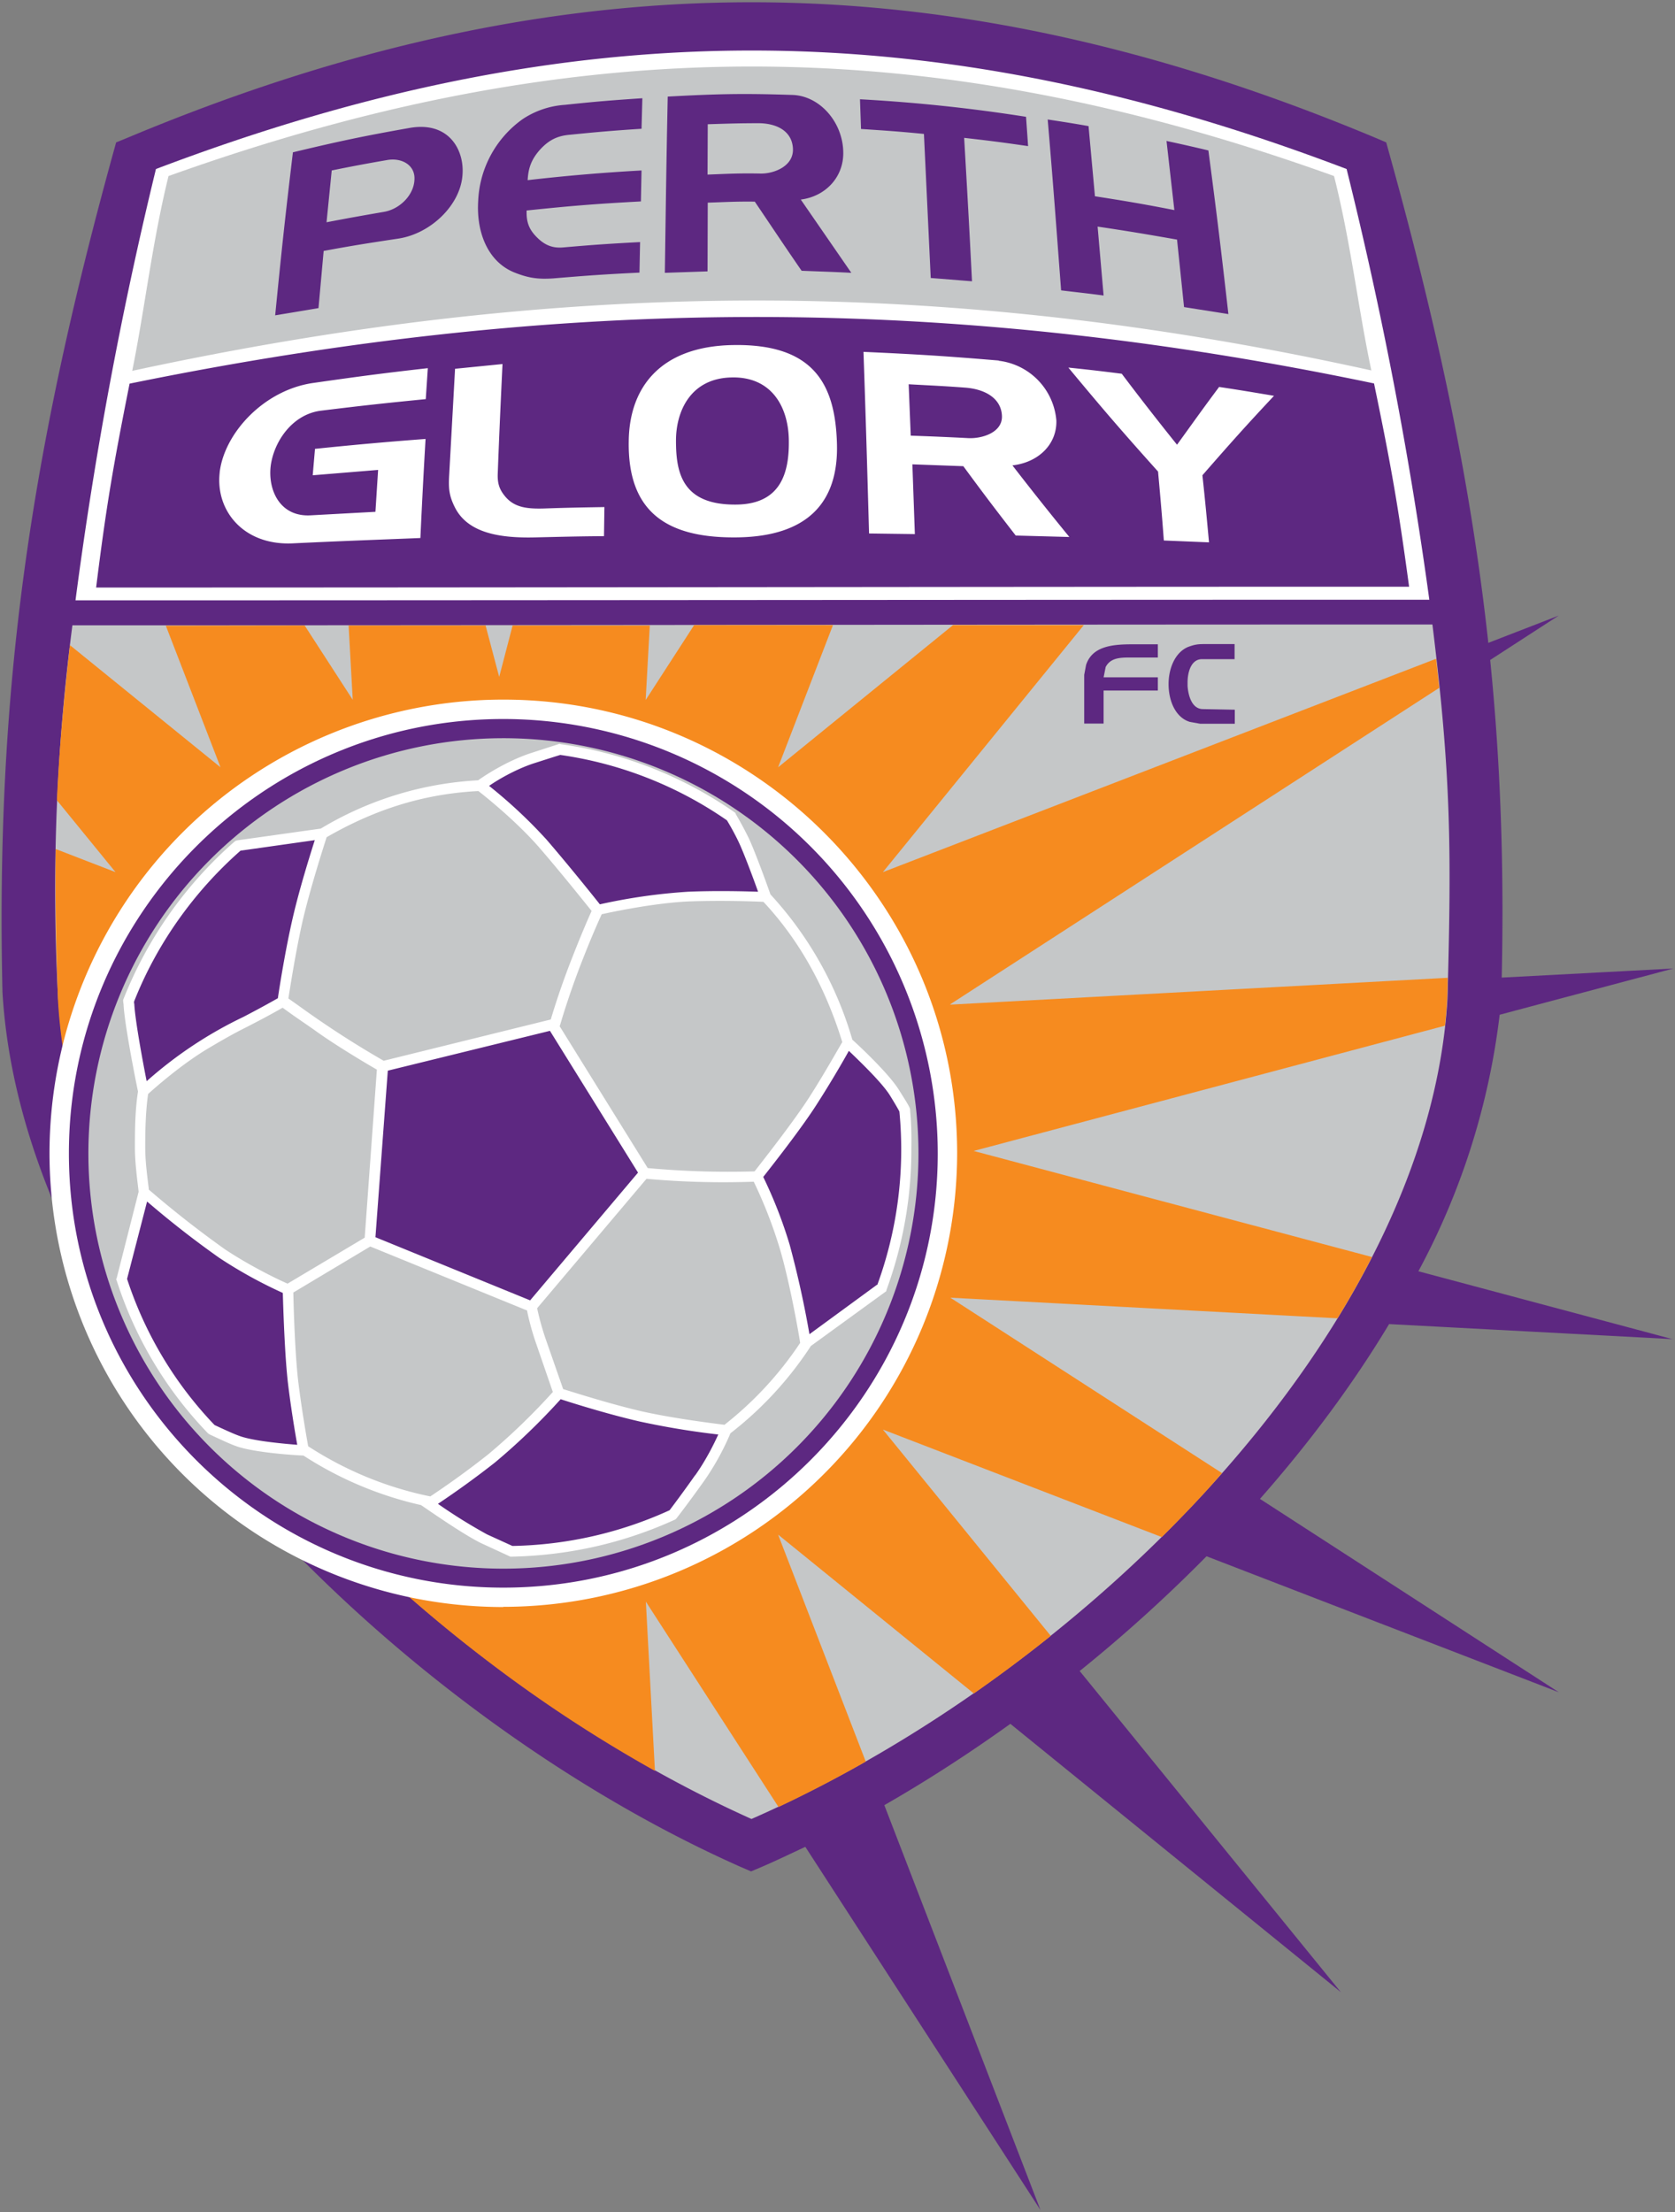 <svg width="812" height="1072" fill="none" xmlns="http://www.w3.org/2000/svg"><rect width="100%" height="100%" fill="#808080" stroke="none"/><path d="M811.2 649L687.6 616A348.6 348.6 0 00727 491.7l84.2-22.4-83.2 4.4c1.2-54.2-.6-104.5-5.6-153.9l33.2-21.5-34.1 13.2c-8.3-76.2-24.1-151.1-48-237.1L672 69l-5.4-2.3C561.1 22.6 462.2 1.1 364.3 1.1c-98 0-197 21.5-302.6 65.7L56.3 69l-1.5 5.4c-40 145.1-57 259.8-53.6 406.4C11.2 651 191 830 359 904.6l5.1 2.2 5.2-2.2c7-3 14-6.4 21.1-9.7l114 176-75.7-196.2c20.6-11.8 41-25 61.1-39.4l160.2 130-126.6-155.6a726 726 0 0061.5-55.6L755.7 820l-144.9-93.7c23.8-27 45-55.4 62.6-84.7l137.8 7.3z" fill="#5D2881"/><path d="M652.8 81.9C451.3 5.2 277 5.5 75.6 81.9a1955 1955 0 00-39 209c222.6 0 437.8-.3 656.3-.3a1973.3 1973.3 0 00-40.1-208.7zm-590 104c208.1-42.5 395.2-43.6 603.3-.1 8.3 40 11.7 59.3 17 98.5-212 0-422.2.4-636.5.4 4.9-39.3 8.2-58.6 16.2-98.7z" fill="#fff"/><path d="M28.2 484.4A983 983 0 0135.1 303c222.4 0 437.6-.4 659.3-.4 9 73.1 9.3 108 7.3 181.3-9.2 159.7-174 325.8-337.4 397.5-161-72.3-327.2-238.6-336-397zm636.6-304.9c-6.4-30-10-62.4-18.1-94.2-197.3-70.9-367.7-70.6-565 0-7.9 31.9-11.5 64.3-17.6 94.4 207.7-44.8 393-46 600.7-.2z" fill="#C5C7C8"/><path d="M460.7 486.6l237-153.3-1.5-14.1L428 422.6l97.4-119.7H462l-84.8 68.9 26.6-68.9h-67.3L313 339.2l2-36.1h-66.5l-6.5 24.9-6.6-24.9H169l2 36-23.3-36-67.3.1 26.5 68.6-73-59.2c-3.3 29.3-5.3 52.5-6.3 75.2L56 422.6l-29-11.2c-.3 21.6.1 44.5 1.1 73.2 6.5 116 97.6 236.3 209.1 320.9a681.4 681.4 0 0080.3 52.6l-4.4-82 64.3 99.5c14.2-6.7 28.3-14 42.3-22l-42.5-110 94.9 77a707.6 707.6 0 0037.3-27.9l-81.4-100 135.2 52.1c10.1-10 20-20.3 29.2-31l-131.7-85 187.7 10c6-9.8 11.6-19.7 16.7-29.7L472 557.7 700.5 497a212.8 212.8 0 001.3-23.2l-241.1 13z" fill="#F68B1F"/><path d="M244 778.7A220 220 0 0124 558.9 220 220 0 01244 339c121.3 0 220 98.6 220 219.8a220.1 220.1 0 01-220 219.8z" fill="#fff"/><path d="M244 769.3c-116 0-210.6-94.4-210.6-210.4 0-116.1 94.5-210.5 210.6-210.5a210.7 210.7 0 01210.6 210.5c0 116-94.5 210.4-210.6 210.4z" fill="#5D2881"/><path d="M244 357.7a201.2 201.2 0 11.1 402.4 201.2 201.2 0 01-.1-402.4z" fill="#C5C7C8"/><path d="M267.8 496.6l44.6 71.9-54.6 64.6-78.4-32 6.1-84.4 82.3-20.1zm-10-129c-13.2 4.3-25 13-25 13s17.6 13.4 30.2 27.9c12.7 14.5 26.9 32.4 26.9 32.4s24-5.5 43.7-6.4c19.8-.8 37.7.2 37.7.2s-6.7-19-10.4-27c-2-4.3-5.3-10-6.5-12.1a190.8 190.8 0 00-82.9-32.4c-3.5 1-8.1 2.4-13.8 4.3zM62.4 486.4c.4 10 7 42.3 7 42.3s15.5-14.5 31-23.6c16-9.4 18.3-9.6 36.5-19.8 0 0 3.1-22 7.4-40.4 4.3-18.6 11.9-41.1 11.9-41.1l-40.9 5.8a195.4 195.4 0 00-53.1 75.1l.2 1.7zM117 698.8c10.2 3 30.2 4 30.2 4s-3-16.3-5-32.1c-1.9-15.8-2.5-46-2.5-46s-16.2-6.8-32-17.3C92.2 596.8 70 577.5 70 577.5l-10.8 42.2c9.6 28 23.4 52.4 43.6 72.9 2.5 1 9.1 4.7 14.3 6.2zm131 52.9c27.9-.6 54.4-6.7 78.3-17.8 0 0 4.8-6.3 12.9-17.5 8-11.3 12.8-23.4 12.8-23.4s-22.4-2.4-41.2-6.7C292 682 271 675.1 271 675.1s-17.1 19.3-32.7 31.6c-15.5 12.4-30.5 22-30.5 22s19.2 13.4 27.3 17.2l12.8 5.8zm185.6-222.4c-5.4-8.6-22.6-24-22.6-24s-8 14.4-16.6 27.8c-8.5 13.4-27.3 37-27.3 37s8 15.5 13.4 33.8a515.3 515.3 0 0110.2 47.1l37-26.8a195.3 195.3 0 0011-86.2s.2-.1-5.1-8.7z" fill="#5D2881"/><path d="M106.5 228.8c2.3-19 21.4-39.7 45.1-43.2 22.4-3.2 33.6-4.7 55.8-7.2l-1 15c-20.3 2-30.4 3.1-50.8 5.6-14.2 1.8-23 15.4-24.4 27-1.3 11.8 4.7 24.6 19.5 23.7L182 248l1.3-20.3-31.7 2.6 1.1-12.8a1798 1798 0 0153.6-4.8 3658 3658 0 00-2.5 48c-24.7 1-37 1.4-62.1 2.6-23.8 1-37.3-16-35.2-34.3zm134.8.6c.8-21.2 1.3-31.8 2.3-53l-23 2.3-2.9 52.5c-.3 5.8.2 9.3 2.6 14.2 6.2 13 22.1 15.4 39.1 15 13.3-.3 20-.5 33.4-.6l.2-14.1c-11.8.2-17.7.3-29.4.7-7.8.2-14-.4-18.5-5.6-3-3.5-4-6.5-3.8-11.4zm114.7 31c26.6 0 51.2-9.6 49.7-46.4-1-28-11.4-47.5-50.4-46.8-35.1.6-50.2 20.5-50.5 46.5-.6 34 18 46.8 51.2 46.7zm-1.6-77.5c19.6-.6 27.7 14.2 28 30.1.3 16-3.8 31.4-25.7 31.5-26.2.2-29-15.7-29-31 0-14.4 7.2-30.1 26.7-30.6zm129.8-8.2c-26.3-2.2-39.3-3-65.6-4.2 1.2 35 1.7 52.8 2.7 88l22.2.3-1.2-33.8 24.7.9c10 13.6 15.1 20.3 25.4 33.6l26 .7a1531.4 1531.4 0 01-27.6-34.7c12.6-1.4 21.6-10.2 21.3-21.7a31.8 31.8 0 00-28-29zm-43.7 11.5c10.8.6 16.2.8 27 1.6 10.4.7 17.7 5.4 18.2 13.4.6 8.3-9.5 11.4-16.2 11.1a1542 1542 0 00-28-1.2l-1-24.9zm77.4-8.1c17.2 20.7 26 30.9 43.5 50.4 1.2 13.3 1.8 20 2.8 33.4l21.9.9c-1.2-13-1.8-19.5-3.2-32.5 14.4-16.5 21.4-24.3 34.7-38.5-10.7-1.8-16-2.7-26.6-4.3-8 10.7-12 16.4-20.4 28a1397 1397 0 01-26.8-34.4c-10.3-1.3-15.5-1.9-26-3zm-76.7 360c.2-1-.7-2.5-5.5-10.1-5-8-19.6-21.6-22.5-24.2a176.1 176.1 0 00-39.7-70.4c-1-2.9-6.9-19.3-10.3-26.8a165 165 0 00-6.5-12.1l-.2-.6-.7-.5a193.8 193.8 0 00-84-32.8l-.6-.2-.5.2-3.7 1.2-10.2 3.3c-11.8 4-22.4 11.1-25 13a165 165 0 00-76.3 23.4l-40.5 5.7-.7.2-.6.4A198.7 198.7 0 0059.9 484l-.2.5v.5l.1 1 .1.6c.4 9.7 6.2 38.6 7 42.3-1.4 8.9-1.5 18.2-1.5 26.9 0 7 .9 14 1.7 20.7l.1 1-10.6 41.7-.3.7.3.7a190 190 0 0044.2 73.9l.4.3.5.3 3 1.4c3.3 1.5 7.8 3.7 11.5 4.8 10.4 3 30 4 30.9 4a175.8 175.8 0 0057 24l2.2 1.5c.8.5 19.5 13.6 27.7 17.3l13 6 .4.2h.6c28-.6 54.6-6.7 79.3-18l.5-.4.4-.5s5-6.4 13-17.6a126 126 0 0012.9-23.3 173 173 0 0039-42.3l35.8-26 .7-.5.2-.8a197 197 0 0012-68.5c.1-6.4 0-11.9-.6-18.2zM408.3 505c-2 3.3-8.8 15.5-16 26.7-7.5 11.7-23 31.4-26.5 35.9A430.3 430.3 0 01314 566l-42.8-68.9h.2s3.8-13.4 10.1-29.7c5.1-13.2 8.9-21.6 10.2-24.4 5-1.1 25.2-5.4 42-6.2 16.8-.6 32.3 0 36.4.2 17.2 18.4 30 41.2 38.2 67.9zM188 518.8l78.6-19.3 42.7 68.7-52.3 61.9-75-30.6 6-80.7zm-11 80.8L139.4 622c-3.9-1.7-17.3-8-30.3-16.6a505.2 505.2 0 01-37-29v-.6c-.8-6.5-1.7-13.2-1.7-20 0-8.4.2-17.3 1.4-25.7 3.1-2.8 16.6-14.8 30-22.6 8.6-5.1 13.1-7.5 18.5-10.2 4.2-2.2 9-4.6 16.7-9l5.3 3.8 9.7 6.7c10.1 7.4 26 16.8 30.7 19.5l-5.9 81.4zM258.4 370l10-3.2 3.2-1a188.6 188.6 0 0180.8 31.7c1.6 2.6 4.4 7.6 6.1 11.4 2.6 5.7 6.9 17.3 9 23.2-6.3-.2-19.7-.6-34 0a276 276 0 00-42.7 6.1c-3.4-4.3-15.2-19-25.8-31.3a238.5 238.5 0 00-27.9-26.1c4-2.8 12.4-7.8 21.3-10.8zm-100.1 35.7c23.8-13.7 47.2-21 73.6-22.4 3.5 2.7 18.2 14.5 29.1 26.9 10.6 12.2 22.4 27 25.8 31.2-1.4 3.1-5.1 11.5-10.1 24.4A377 377 0 00267 494l-81 20a464.3 464.3 0 01-40.7-26.3l-5.5-3.9c.9-5.5 3.6-23.2 7.1-38.4 3.8-16 10.1-35.5 11.5-39.9zM65 486.3v-1H65c11-27.9 29-53.2 51.6-73.1l36-5.1c-2.3 7.2-7.4 23.5-10.6 37.3-3.7 15.9-6.6 34.5-7.3 39.3-7.6 4.3-12.4 6.8-16.6 9a200.5 200.5 0 00-47 31.2c-1.8-9-5.7-30-6-37.6zm52.6 210c-3.3-1-7.5-3-10.6-4.4l-3-1.4a185.5 185.5 0 01-42.4-70.8l9.7-37.5a465 465 0 0035 27.3 222 222 0 0030.8 17c.2 6.5.9 30.8 2.6 44.6 1.4 11.5 3.4 23.4 4.4 29-6-.5-19-1.6-26.5-3.8zm31.8 4.5c-.8-4.4-3.1-17.6-4.7-30.4-1.7-13.5-2.4-38-2.5-44.1l37.3-22.3 76 31c.5 2.7 2 9.2 4.5 16.3l8 23.2a312.4 312.4 0 01-31.3 30.2 421 421 0 01-28.1 20.4c-21.1-4.3-41-12.5-59.2-24.3zm187.6 14a640 640 0 01-12.4 17 191.4 191.4 0 01-76.2 17.3l-12.3-5.6a261 261 0 01-23.8-14.8 445 445 0 0027.6-20 316.4 316.4 0 0031.9-30.7c5.2 1.7 22.6 7.2 38.3 10.8a390 390 0 0038.1 6.3c-1.9 4.2-5.8 12.2-11.2 19.8zm14.2-24.4c-4.6-.6-23.8-2.9-40-6.5-15.9-3.7-33.6-9.4-38.2-10.8l-8.2-23.5c-2.4-6.8-3.9-13.2-4.4-15.7l53-62.7a419.1 419.1 0 0052 1.4 225 225 0 0112.5 32c4.9 16.3 9.4 41.9 10 46.1a170.1 170.1 0 01-36.7 39.7zm74-67.9l-32.8 24a481 481 0 00-9.6-43.4 219.8 219.8 0 00-12.8-32.8c4-5.1 19-24.1 26.4-35.9 6.3-9.8 12.4-20.3 15.1-25.2 4.8 4.6 15.8 15.1 19.8 21.4 3.4 5.5 4.4 7.4 4.7 8a191.3 191.3 0 01-10.7 84z" fill="#fff"/><path d="M561.3 312.2v6.4h-12.9c-5.1 0-10 0-12.4 4.6l-1 5h26.3v6.4H535v16h-9.4V327l.9-4.8c3-9.1 12.8-10 22.4-10h12.3zm20.5 38.5h16.8v-6.8l-15.4-.3c-5.2 0-7.1-6-7.5-11.2v-1.6c0-5.5 1.9-11.4 7-11.4h15.8v-7.3h-15.2c-3 0-4.7.4-7.4 1.4-6.3 2.7-9.4 10.4-9.4 18 0 8.2 3.4 16.2 10.3 18.3l5 .9zM198.5 62c19.3-3.4 26.7 10.9 25.7 22.8-1 14.6-15.4 28.4-31 30.8-14.5 2.2-21.8 3.3-36.3 6l-2.5 27.7-21 3.5c3.1-31.5 4.8-47.3 8.6-79 22.6-5.4 33.9-7.8 56.5-11.8zm-37.7 20.7l-2.5 25c11-2.1 16.6-3.1 27.6-5 7.7-1.2 14.6-8 15-15.4.6-7.3-6.2-11.1-13.5-9.7a805 805 0 00-26.6 5zm89 49.5c6.4 2.5 11 3.2 18.4 2.7 16.7-1.4 25.1-2 41.8-2.8l.3-14.8c-15 .8-22.5 1.3-37.4 2.6-5.9.5-9.7-1.8-13.2-5.5-3.3-3.5-4.6-7-4.4-12.4 22.1-2.3 33.2-3.2 55.4-4.4l.3-15a917.6 917.6 0 00-55.2 4.7c.3-6 1.9-10.2 6-14.8 4.3-4.7 8.5-6.7 14.4-7.2 14-1.4 20.9-2 34.8-2.9l.4-14.8c-15 1-22.4 1.6-37.5 3.2a42 42 0 00-20.5 6.9 51.3 51.3 0 00-21.6 39.9c-.9 15.3 4.9 29.6 18 34.6zM384.1 46c13.4.4 24.7 13.4 24.7 28.2 0 11.9-8.8 21-20.6 22.5l24.5 35.5c-9.6-.5-14.5-.6-24.1-1-9.3-13.5-13.7-20.2-22.7-33.5-9.2-.1-13.7.2-22.8.5l-.1 33.3-20.7.7c.5-34.4.7-51.5 1.4-85.4 24-1.3 36.2-1.6 60.4-.8zm-41 14.2l-.1 24.4c10.3-.4 15.5-.7 25.8-.5 6.2.1 15.8-3.4 15.6-11.8-.2-8-6.7-12.4-16.3-12.6-10 0-15 .2-25 .5zm73.8-12l.5 14.3c12.2.8 18.3 1.2 30.5 2.4l3.3 69.8 20 1.6c-1.4-27.9-2.2-41.8-3.8-69.5 12.4 1.4 18.6 2.2 31 4l-1-14.2a799.2 799.2 0 00-80.5-8.5zm91 9.7c2.8 33 4 49.7 6.5 82.8 8.2 1 12.4 1.4 20.6 2.5l-2.9-33.4c15.4 2.3 23.1 3.6 38.5 6.3l3.4 32.7 21.5 3.4c-3.6-31.6-5.5-47.4-9.7-79.3a868 868 0 00-20.3-4.6l3.8 33.5c-15.4-3-23.1-4.3-38.5-6.7l-3.1-34c-8-1.4-11.9-2-19.8-3.2z" fill="#5D2881"/></svg>